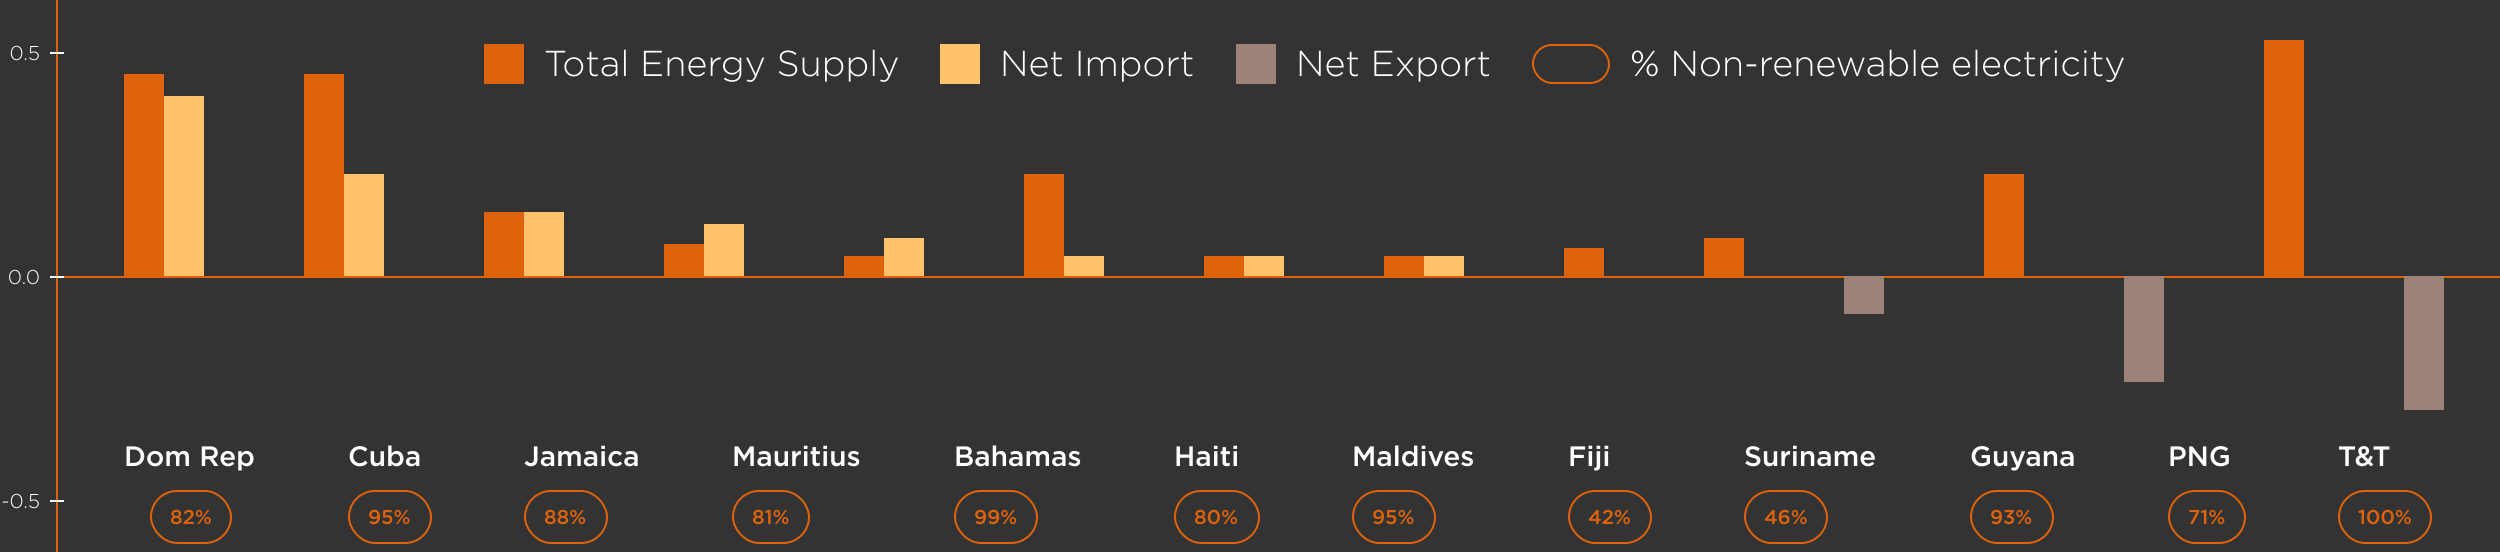 <svg width="1250" height="276" viewBox="0 0 1250 276" fill="none" xmlns="http://www.w3.org/2000/svg">
<rect x="0" y="0" width="1250" height="276" fill="#333333" stroke="none"/>
<path d="M277.274 38V26.264H272.882V25.4H282.602V26.264H278.21V38H277.274ZM286.883 38.216C284.165 38.216 282.185 36.02 282.185 33.446V33.41C282.185 30.836 284.183 28.604 286.919 28.604C289.637 28.604 291.617 30.8 291.617 33.374V33.41C291.617 35.984 289.619 38.216 286.883 38.216ZM286.919 37.388C289.097 37.388 290.663 35.606 290.663 33.446V33.41C290.663 31.178 289.007 29.432 286.883 29.432C284.705 29.432 283.139 31.214 283.139 33.374V33.41C283.139 35.642 284.795 37.388 286.919 37.388ZM297.388 38.162C295.948 38.162 294.814 37.388 294.814 35.642V29.63H293.482V28.82H294.814V25.886H295.696V28.82H298.918V29.63H295.696V35.552C295.696 36.866 296.452 37.334 297.532 37.334C297.982 37.334 298.36 37.244 298.882 37.01V37.838C298.396 38.054 297.964 38.162 297.388 38.162ZM304.325 38.216C302.615 38.216 300.779 37.262 300.779 35.336V35.3C300.779 33.374 302.417 32.312 304.793 32.312C306.089 32.312 306.953 32.474 307.835 32.708V32.312C307.835 30.44 306.701 29.504 304.811 29.504C303.677 29.504 302.777 29.81 301.931 30.242L301.607 29.468C302.615 28.982 303.587 28.676 304.865 28.676C306.125 28.676 307.097 29.018 307.763 29.684C308.393 30.314 308.699 31.178 308.699 32.276V38H307.835V36.47C307.205 37.334 306.071 38.216 304.325 38.216ZM304.379 37.388C306.251 37.388 307.853 36.236 307.853 34.562V33.518C307.079 33.32 306.053 33.104 304.739 33.104C302.795 33.104 301.715 33.95 301.715 35.246V35.282C301.715 36.614 302.975 37.388 304.379 37.388ZM311.997 38V24.86H312.879V38H311.997ZM321.948 38V25.4H330.912V26.264H322.884V31.214H330.102V32.078H322.884V37.136H331.002V38H321.948ZM333.809 38V28.82H334.691V30.53C335.321 29.45 336.329 28.604 338.003 28.604C340.325 28.604 341.675 30.17 341.675 32.384V38H340.793V32.546C340.793 30.656 339.749 29.414 337.877 29.414C336.077 29.414 334.691 30.764 334.691 32.69V38H333.809ZM348.718 38.216C346.306 38.216 344.218 36.308 344.218 33.428V33.392C344.218 30.746 346.09 28.604 348.574 28.604C351.148 28.604 352.786 30.692 352.786 33.41C352.786 33.572 352.786 33.626 352.768 33.77H345.154C345.298 36.056 346.972 37.388 348.754 37.388C350.194 37.388 351.13 36.758 351.904 35.948L352.516 36.488C351.58 37.496 350.464 38.216 348.718 38.216ZM345.154 32.978H351.832C351.688 31.124 350.644 29.414 348.538 29.414C346.72 29.414 345.298 30.944 345.154 32.978ZM355.36 38V28.82H356.242V31.43C356.98 29.774 358.474 28.622 360.31 28.676V29.648H360.22C358.114 29.648 356.242 31.268 356.242 34.238V38H355.36ZM366.142 40.916C364.594 40.916 363.19 40.448 361.93 39.512L362.452 38.792C363.568 39.656 364.81 40.088 366.16 40.088C368.248 40.088 369.76 38.882 369.76 36.524V35.192C368.95 36.326 367.762 37.316 365.926 37.316C363.712 37.316 361.516 35.624 361.516 32.996V32.96C361.516 30.296 363.712 28.604 365.926 28.604C367.78 28.604 368.986 29.576 369.76 30.656V28.82H370.642V36.578C370.642 37.928 370.21 38.954 369.472 39.692C368.68 40.484 367.51 40.916 366.142 40.916ZM366.016 36.47C367.942 36.47 369.814 35.066 369.814 32.978V32.942C369.814 30.818 367.942 29.45 366.016 29.45C364.072 29.45 362.47 30.782 362.47 32.924V32.96C362.47 35.03 364.126 36.47 366.016 36.47ZM377.862 37.028L381.174 28.82H382.146L378.168 38.324C377.358 40.25 376.422 40.934 375.108 40.934C374.406 40.934 373.92 40.808 373.29 40.538L373.596 39.764C374.082 39.998 374.46 40.106 375.162 40.106C376.134 40.106 376.746 39.548 377.43 37.946L373.02 28.82H374.046L377.862 37.028ZM394.435 38.18C392.419 38.18 390.871 37.514 389.359 36.164L389.971 35.462C391.357 36.758 392.635 37.334 394.489 37.334C396.379 37.334 397.675 36.272 397.675 34.832V34.796C397.675 33.464 396.973 32.69 394.111 32.114C391.069 31.484 389.863 30.494 389.863 28.568V28.532C389.863 26.66 391.573 25.22 393.913 25.22C395.731 25.22 396.955 25.724 398.233 26.75L397.639 27.488C396.433 26.462 395.263 26.066 393.877 26.066C392.005 26.066 390.799 27.146 390.799 28.442V28.478C390.799 29.828 391.483 30.602 394.471 31.232C397.405 31.826 398.611 32.852 398.611 34.706V34.742C398.611 36.776 396.865 38.18 394.435 38.18ZM404.977 38.216C402.655 38.216 401.305 36.65 401.305 34.436V28.82H402.187V34.274C402.187 36.164 403.231 37.406 405.103 37.406C406.903 37.406 408.289 36.056 408.289 34.13V28.82H409.171V38H408.289V36.29C407.659 37.37 406.651 38.216 404.977 38.216ZM412.524 40.88V28.82H413.406V30.872C414.18 29.666 415.368 28.604 417.186 28.604C419.4 28.604 421.65 30.386 421.65 33.374V33.41C421.65 36.38 419.4 38.216 417.186 38.216C415.35 38.216 414.18 37.172 413.406 36.02V40.88H412.524ZM417.096 37.37C419.112 37.37 420.696 35.894 420.696 33.446V33.41C420.696 30.998 419.04 29.45 417.096 29.45C415.17 29.45 413.352 31.052 413.352 33.392V33.428C413.352 35.786 415.17 37.37 417.096 37.37ZM424.406 40.88V28.82H425.288V30.872C426.062 29.666 427.25 28.604 429.068 28.604C431.282 28.604 433.532 30.386 433.532 33.374V33.41C433.532 36.38 431.282 38.216 429.068 38.216C427.232 38.216 426.062 37.172 425.288 36.02V40.88H424.406ZM428.978 37.37C430.994 37.37 432.578 35.894 432.578 33.446V33.41C432.578 30.998 430.922 29.45 428.978 29.45C427.052 29.45 425.234 31.052 425.234 33.392V33.428C425.234 35.786 427.052 37.37 428.978 37.37ZM436.415 38V24.86H437.297V38H436.415ZM444.642 37.028L447.954 28.82H448.926L444.948 38.324C444.138 40.25 443.202 40.934 441.888 40.934C441.186 40.934 440.7 40.808 440.07 40.538L440.376 39.764C440.862 39.998 441.24 40.106 441.942 40.106C442.914 40.106 443.526 39.548 444.21 37.946L439.8 28.82H440.826L444.642 37.028Z" fill="white"/>
<rect x="242" y="22" width="20" height="20" fill="#DE630B"/>
<path d="M501.872 38V25.4H502.754L511.448 36.362V25.4H512.348V38H511.646L502.772 26.804V38H501.872ZM519.765 38.216C517.353 38.216 515.265 36.308 515.265 33.428V33.392C515.265 30.746 517.137 28.604 519.621 28.604C522.195 28.604 523.833 30.692 523.833 33.41C523.833 33.572 523.833 33.626 523.815 33.77H516.201C516.345 36.056 518.019 37.388 519.801 37.388C521.241 37.388 522.177 36.758 522.951 35.948L523.563 36.488C522.627 37.496 521.511 38.216 519.765 38.216ZM516.201 32.978H522.879C522.735 31.124 521.691 29.414 519.585 29.414C517.767 29.414 516.345 30.944 516.201 32.978ZM529.466 38.162C528.026 38.162 526.892 37.388 526.892 35.642V29.63H525.56V28.82H526.892V25.886H527.774V28.82H530.996V29.63H527.774V35.552C527.774 36.866 528.53 37.334 529.61 37.334C530.06 37.334 530.438 37.244 530.96 37.01V37.838C530.474 38.054 530.042 38.162 529.466 38.162ZM539.334 38V25.4H540.27V38H539.334ZM543.949 38V28.82H544.831V30.458C545.407 29.504 546.253 28.604 547.891 28.604C549.511 28.604 550.465 29.522 550.987 30.584C551.581 29.558 552.589 28.604 554.299 28.604C556.477 28.604 557.827 30.134 557.827 32.438V38H556.945V32.546C556.945 30.548 555.937 29.414 554.227 29.414C552.679 29.414 551.329 30.584 551.329 32.654V38H550.447V32.492C550.447 30.566 549.421 29.414 547.765 29.414C546.109 29.414 544.831 30.854 544.831 32.708V38H543.949ZM561 40.88V28.82H561.882V30.872C562.656 29.666 563.844 28.604 565.662 28.604C567.876 28.604 570.126 30.386 570.126 33.374V33.41C570.126 36.38 567.876 38.216 565.662 38.216C563.826 38.216 562.656 37.172 561.882 36.02V40.88H561ZM565.572 37.37C567.588 37.37 569.172 35.894 569.172 33.446V33.41C569.172 30.998 567.516 29.45 565.572 29.45C563.646 29.45 561.828 31.052 561.828 33.392V33.428C561.828 35.786 563.646 37.37 565.572 37.37ZM576.951 38.216C574.233 38.216 572.253 36.02 572.253 33.446V33.41C572.253 30.836 574.251 28.604 576.987 28.604C579.705 28.604 581.685 30.8 581.685 33.374V33.41C581.685 35.984 579.687 38.216 576.951 38.216ZM576.987 37.388C579.165 37.388 580.731 35.606 580.731 33.446V33.41C580.731 31.178 579.075 29.432 576.951 29.432C574.773 29.432 573.207 31.214 573.207 33.374V33.41C573.207 35.642 574.863 37.388 576.987 37.388ZM584.397 38V28.82H585.279V31.43C586.017 29.774 587.511 28.622 589.347 28.676V29.648H589.257C587.151 29.648 585.279 31.268 585.279 34.238V38H584.397ZM594.664 38.162C593.224 38.162 592.09 37.388 592.09 35.642V29.63H590.758V28.82H592.09V25.886H592.972V28.82H596.194V29.63H592.972V35.552C592.972 36.866 593.728 37.334 594.808 37.334C595.258 37.334 595.636 37.244 596.158 37.01V37.838C595.672 38.054 595.24 38.162 594.664 38.162Z" fill="white"/>
<rect x="470" y="22" width="20" height="20" fill="#FFC26B"/>
<path d="M649.872 38V25.4H650.754L659.448 36.362V25.4H660.348V38H659.646L650.772 26.804V38H649.872ZM667.765 38.216C665.353 38.216 663.265 36.308 663.265 33.428V33.392C663.265 30.746 665.137 28.604 667.621 28.604C670.195 28.604 671.833 30.692 671.833 33.41C671.833 33.572 671.833 33.626 671.815 33.77H664.201C664.345 36.056 666.019 37.388 667.801 37.388C669.241 37.388 670.177 36.758 670.951 35.948L671.563 36.488C670.627 37.496 669.511 38.216 667.765 38.216ZM664.201 32.978H670.879C670.735 31.124 669.691 29.414 667.585 29.414C665.767 29.414 664.345 30.944 664.201 32.978ZM677.466 38.162C676.026 38.162 674.892 37.388 674.892 35.642V29.63H673.56V28.82H674.892V25.886H675.774V28.82H678.996V29.63H675.774V35.552C675.774 36.866 676.53 37.334 677.61 37.334C678.06 37.334 678.438 37.244 678.96 37.01V37.838C678.474 38.054 678.042 38.162 677.466 38.162ZM687.208 38V25.4H696.172V26.264H688.144V31.214H695.362V32.078H688.144V37.136H696.262V38H687.208ZM699.447 28.82L702.525 32.708L705.639 28.82H706.701L703.083 33.302L706.845 38H705.747L702.507 33.914L699.267 38H698.205L701.949 33.32L698.349 28.82H699.447ZM709.334 40.88V28.82H710.216V30.872C710.99 29.666 712.178 28.604 713.996 28.604C716.21 28.604 718.46 30.386 718.46 33.374V33.41C718.46 36.38 716.21 38.216 713.996 38.216C712.16 38.216 710.99 37.172 710.216 36.02V40.88H709.334ZM713.906 37.37C715.922 37.37 717.506 35.894 717.506 33.446V33.41C717.506 30.998 715.85 29.45 713.906 29.45C711.98 29.45 710.162 31.052 710.162 33.392V33.428C710.162 35.786 711.98 37.37 713.906 37.37ZM725.285 38.216C722.567 38.216 720.587 36.02 720.587 33.446V33.41C720.587 30.836 722.585 28.604 725.321 28.604C728.039 28.604 730.019 30.8 730.019 33.374V33.41C730.019 35.984 728.021 38.216 725.285 38.216ZM725.321 37.388C727.499 37.388 729.065 35.606 729.065 33.446V33.41C729.065 31.178 727.409 29.432 725.285 29.432C723.107 29.432 721.541 31.214 721.541 33.374V33.41C721.541 35.642 723.197 37.388 725.321 37.388ZM732.731 38V28.82H733.613V31.43C734.351 29.774 735.845 28.622 737.681 28.676V29.648H737.591C735.485 29.648 733.613 31.268 733.613 34.238V38H732.731ZM742.998 38.162C741.558 38.162 740.424 37.388 740.424 35.642V29.63H739.092V28.82H740.424V25.886H741.306V28.82H744.528V29.63H741.306V35.552C741.306 36.866 742.062 37.334 743.142 37.334C743.592 37.334 743.97 37.244 744.492 37.01V37.838C744.006 38.054 743.574 38.162 742.998 38.162Z" fill="white"/>
<rect x="618" y="22" width="20" height="20" fill="#9D8279"/>
<path d="M818.744 31.7C817.088 31.7 815.99 30.188 815.99 28.514V28.478C815.99 26.804 817.106 25.256 818.78 25.256C820.436 25.256 821.534 26.786 821.534 28.442V28.478C821.534 30.17 820.418 31.7 818.744 31.7ZM818.744 26.03C817.682 26.03 816.926 27.128 816.926 28.442V28.478C816.926 29.918 817.772 30.926 818.78 30.926C819.842 30.926 820.598 29.864 820.598 28.514V28.478C820.598 27.092 819.752 26.03 818.744 26.03ZM822.074 31.52L826.556 25.4H827.528L822.722 31.934L818.276 38H817.304L822.074 31.52ZM826.052 38.144C824.396 38.144 823.298 36.632 823.298 34.958V34.922C823.298 33.248 824.414 31.7 826.088 31.7C827.744 31.7 828.842 33.23 828.842 34.886V34.922C828.842 36.614 827.726 38.144 826.052 38.144ZM826.088 37.37C827.15 37.37 827.906 36.308 827.906 34.958V34.922C827.906 33.536 827.06 32.474 826.052 32.474C824.99 32.474 824.234 33.572 824.234 34.886V34.922C824.234 36.362 825.08 37.37 826.088 37.37ZM837.104 38V25.4H837.986L846.68 36.362V25.4H847.58V38H846.878L838.004 26.804V38H837.104ZM855.195 38.216C852.477 38.216 850.497 36.02 850.497 33.446V33.41C850.497 30.836 852.495 28.604 855.231 28.604C857.949 28.604 859.929 30.8 859.929 33.374V33.41C859.929 35.984 857.931 38.216 855.195 38.216ZM855.231 37.388C857.409 37.388 858.975 35.606 858.975 33.446V33.41C858.975 31.178 857.319 29.432 855.195 29.432C853.017 29.432 851.451 31.214 851.451 33.374V33.41C851.451 35.642 853.107 37.388 855.231 37.388ZM862.641 38V28.82H863.523V30.53C864.153 29.45 865.161 28.604 866.835 28.604C869.157 28.604 870.507 30.17 870.507 32.384V38H869.625V32.546C869.625 30.656 868.581 29.414 866.709 29.414C864.909 29.414 863.523 30.764 863.523 32.69V38H862.641ZM873.266 33.158V32.15H878.09V33.158H873.266ZM881.028 38V28.82H881.91V31.43C882.648 29.774 884.142 28.622 885.978 28.676V29.648H885.888C883.782 29.648 881.91 31.268 881.91 34.238V38H881.028ZM891.648 38.216C889.236 38.216 887.148 36.308 887.148 33.428V33.392C887.148 30.746 889.02 28.604 891.504 28.604C894.078 28.604 895.716 30.692 895.716 33.41C895.716 33.572 895.716 33.626 895.698 33.77H888.084C888.228 36.056 889.902 37.388 891.684 37.388C893.124 37.388 894.06 36.758 894.834 35.948L895.446 36.488C894.51 37.496 893.394 38.216 891.648 38.216ZM888.084 32.978H894.762C894.618 31.124 893.574 29.414 891.468 29.414C889.65 29.414 888.228 30.944 888.084 32.978ZM898.289 38V28.82H899.171V30.53C899.801 29.45 900.809 28.604 902.483 28.604C904.805 28.604 906.155 30.17 906.155 32.384V38H905.273V32.546C905.273 30.656 904.229 29.414 902.357 29.414C900.557 29.414 899.171 30.764 899.171 32.69V38H898.289ZM913.198 38.216C910.786 38.216 908.698 36.308 908.698 33.428V33.392C908.698 30.746 910.57 28.604 913.054 28.604C915.628 28.604 917.266 30.692 917.266 33.41C917.266 33.572 917.266 33.626 917.248 33.77H909.634C909.778 36.056 911.452 37.388 913.234 37.388C914.674 37.388 915.61 36.758 916.384 35.948L916.996 36.488C916.06 37.496 914.944 38.216 913.198 38.216ZM909.634 32.978H916.312C916.168 31.124 915.124 29.414 913.018 29.414C911.2 29.414 909.778 30.944 909.634 32.978ZM921.957 38.072L918.591 28.82H919.581L922.353 36.884L925.125 28.784H925.827L928.599 36.884L931.371 28.82H932.325L928.959 38.072H928.203L925.467 30.206L922.713 38.072H921.957ZM937.325 38.216C935.615 38.216 933.779 37.262 933.779 35.336V35.3C933.779 33.374 935.417 32.312 937.793 32.312C939.089 32.312 939.953 32.474 940.835 32.708V32.312C940.835 30.44 939.701 29.504 937.811 29.504C936.677 29.504 935.777 29.81 934.931 30.242L934.607 29.468C935.615 28.982 936.587 28.676 937.865 28.676C939.125 28.676 940.097 29.018 940.763 29.684C941.393 30.314 941.699 31.178 941.699 32.276V38H940.835V36.47C940.205 37.334 939.071 38.216 937.325 38.216ZM937.379 37.388C939.251 37.388 940.853 36.236 940.853 34.562V33.518C940.079 33.32 939.053 33.104 937.739 33.104C935.795 33.104 934.715 33.95 934.715 35.246V35.282C934.715 36.614 935.975 37.388 937.379 37.388ZM949.533 38.216C947.697 38.216 946.527 37.172 945.753 36.02V38H944.871V24.86H945.753V30.872C946.527 29.666 947.715 28.604 949.533 28.604C951.747 28.604 953.997 30.386 953.997 33.374V33.41C953.997 36.38 951.747 38.216 949.533 38.216ZM949.443 37.37C951.459 37.37 953.043 35.894 953.043 33.446V33.41C953.043 30.998 951.387 29.45 949.443 29.45C947.517 29.45 945.699 31.052 945.699 33.392V33.428C945.699 35.786 947.517 37.37 949.443 37.37ZM956.88 38V24.86H957.762V38H956.88ZM965.107 38.216C962.695 38.216 960.607 36.308 960.607 33.428V33.392C960.607 30.746 962.479 28.604 964.963 28.604C967.537 28.604 969.175 30.692 969.175 33.41C969.175 33.572 969.175 33.626 969.157 33.77H961.543C961.687 36.056 963.361 37.388 965.143 37.388C966.583 37.388 967.519 36.758 968.293 35.948L968.905 36.488C967.969 37.496 966.853 38.216 965.107 38.216ZM961.543 32.978H968.221C968.077 31.124 967.033 29.414 964.927 29.414C963.109 29.414 961.687 30.944 961.543 32.978ZM981.015 38.216C978.603 38.216 976.515 36.308 976.515 33.428V33.392C976.515 30.746 978.387 28.604 980.871 28.604C983.445 28.604 985.083 30.692 985.083 33.41C985.083 33.572 985.083 33.626 985.065 33.77H977.451C977.595 36.056 979.269 37.388 981.051 37.388C982.491 37.388 983.427 36.758 984.201 35.948L984.813 36.488C983.877 37.496 982.761 38.216 981.015 38.216ZM977.451 32.978H984.129C983.985 31.124 982.941 29.414 980.835 29.414C979.017 29.414 977.595 30.944 977.451 32.978ZM987.782 38V24.86H988.664V38H987.782ZM996.009 38.216C993.597 38.216 991.509 36.308 991.509 33.428V33.392C991.509 30.746 993.381 28.604 995.865 28.604C998.439 28.604 1000.08 30.692 1000.08 33.41C1000.08 33.572 1000.08 33.626 1000.06 33.77H992.445C992.589 36.056 994.263 37.388 996.045 37.388C997.485 37.388 998.421 36.758 999.195 35.948L999.807 36.488C998.871 37.496 997.755 38.216 996.009 38.216ZM992.445 32.978H999.123C998.979 31.124 997.935 29.414 995.829 29.414C994.011 29.414 992.589 30.944 992.445 32.978ZM1006.7 38.216C1004.05 38.216 1002.02 36.02 1002.02 33.446V33.41C1002.02 30.836 1004.05 28.604 1006.7 28.604C1008.43 28.604 1009.51 29.378 1010.37 30.296L1009.74 30.944C1008.95 30.134 1008.05 29.432 1006.68 29.432C1004.59 29.432 1002.97 31.16 1002.97 33.374V33.41C1002.97 35.642 1004.67 37.388 1006.75 37.388C1008.05 37.388 1009.06 36.722 1009.83 35.858L1010.44 36.398C1009.51 37.46 1008.37 38.216 1006.7 38.216ZM1015.99 38.162C1014.55 38.162 1013.42 37.388 1013.42 35.642V29.63H1012.09V28.82H1013.42V25.886H1014.3V28.82H1017.52V29.63H1014.3V35.552C1014.3 36.866 1015.06 37.334 1016.14 37.334C1016.59 37.334 1016.97 37.244 1017.49 37.01V37.838C1017 38.054 1016.57 38.162 1015.99 38.162ZM1020.14 38V28.82H1021.02V31.43C1021.76 29.774 1023.25 28.622 1025.09 28.676V29.648H1025C1022.89 29.648 1021.02 31.268 1021.02 34.238V38H1020.14ZM1027.37 26.426V25.22H1028.46V26.426H1027.37ZM1027.47 38V28.82H1028.36V38H1027.47ZM1035.88 38.216C1033.23 38.216 1031.2 36.02 1031.2 33.446V33.41C1031.2 30.836 1033.23 28.604 1035.88 28.604C1037.61 28.604 1038.69 29.378 1039.55 30.296L1038.92 30.944C1038.13 30.134 1037.23 29.432 1035.86 29.432C1033.77 29.432 1032.15 31.16 1032.15 33.374V33.41C1032.15 35.642 1033.85 37.388 1035.93 37.388C1037.23 37.388 1038.24 36.722 1039.01 35.858L1039.62 36.398C1038.69 37.46 1037.55 38.216 1035.88 38.216ZM1042.13 26.426V25.22H1043.23V26.426H1042.13ZM1042.24 38V28.82H1043.12V38H1042.24ZM1049.66 38.162C1048.22 38.162 1047.08 37.388 1047.08 35.642V29.63H1045.75V28.82H1047.08V25.886H1047.96V28.82H1051.19V29.63H1047.96V35.552C1047.96 36.866 1048.72 37.334 1049.8 37.334C1050.25 37.334 1050.63 37.244 1051.15 37.01V37.838C1050.66 38.054 1050.23 38.162 1049.66 38.162ZM1057.67 37.028L1060.98 28.82H1061.96L1057.98 38.324C1057.17 40.25 1056.23 40.934 1054.92 40.934C1054.22 40.934 1053.73 40.808 1053.1 40.538L1053.41 39.764C1053.89 39.998 1054.27 40.106 1054.97 40.106C1055.94 40.106 1056.56 39.548 1057.24 37.946L1052.83 28.82H1053.86L1057.67 37.028Z" fill="white"/>
<rect x="766.5" y="22.5" width="38" height="19" rx="9.5" stroke="#DE630B"/>
<line x1="28.5" y1="2.18557e-08" x2="28.5" y2="276" stroke="#DE630B"/>
<line x1="1250" y1="138.5" x2="29" y2="138.5" stroke="#DE630B"/>
<path d="M8.276 30.12C6.486 30.12 5.386 28.45 5.386 26.52V26.5C5.386 24.57 6.516 22.88 8.296 22.88C10.086 22.88 11.186 24.55 11.186 26.48V26.5C11.186 28.43 10.056 30.12 8.276 30.12ZM8.296 29.65C9.736 29.65 10.646 28.15 10.646 26.52V26.5C10.646 24.87 9.726 23.35 8.276 23.35C6.836 23.35 5.926 24.85 5.926 26.48V26.5C5.926 28.12 6.846 29.65 8.296 29.65ZM12.461 30V29.15H13.121V30H12.461ZM16.965 30.12C16.005 30.12 15.125 29.62 14.515 28.99L14.885 28.62C15.525 29.26 16.235 29.65 16.985 29.65C18.095 29.65 18.865 28.88 18.865 27.89V27.87C18.865 26.91 18.075 26.21 16.945 26.21C16.295 26.21 15.805 26.41 15.365 26.65L14.965 26.39L15.165 23H19.095V23.5H15.625L15.455 26.12C15.905 25.89 16.355 25.74 17.005 25.74C18.355 25.74 19.405 26.6 19.405 27.85V27.87C19.405 29.19 18.365 30.12 16.965 30.12Z" fill="white"/>
<line x1="32" y1="26.5" x2="25" y2="26.5" stroke="white"/>
<path d="M7.427 142.12C5.637 142.12 4.537 140.45 4.537 138.52V138.5C4.537 136.57 5.667 134.88 7.447 134.88C9.237 134.88 10.337 136.55 10.337 138.48V138.5C10.337 140.43 9.207 142.12 7.427 142.12ZM7.447 141.65C8.887 141.65 9.797 140.15 9.797 138.52V138.5C9.797 136.87 8.877 135.35 7.427 135.35C5.987 135.35 5.077 136.85 5.077 138.48V138.5C5.077 140.12 5.997 141.65 7.447 141.65ZM11.611 142V141.15H12.271V142H11.611ZM16.44 142.12C14.65 142.12 13.55 140.45 13.55 138.52V138.5C13.55 136.57 14.68 134.88 16.46 134.88C18.25 134.88 19.35 136.55 19.35 138.48V138.5C19.35 140.43 18.22 142.12 16.44 142.12ZM16.46 141.65C17.9 141.65 18.81 140.15 18.81 138.52V138.5C18.81 136.87 17.89 135.35 16.44 135.35C15 135.35 14.09 136.85 14.09 138.48V138.5C14.09 140.12 15.01 141.65 16.46 141.65Z" fill="white"/>
<line x1="32" y1="138.5" x2="25" y2="138.5" stroke="white"/>
<path d="M1.354 251.31V250.75H4.034V251.31H1.354ZM8.276 254.12C6.486 254.12 5.386 252.45 5.386 250.52V250.5C5.386 248.57 6.516 246.88 8.296 246.88C10.086 246.88 11.186 248.55 11.186 250.48V250.5C11.186 252.43 10.056 254.12 8.276 254.12ZM8.296 253.65C9.736 253.65 10.646 252.15 10.646 250.52V250.5C10.646 248.87 9.726 247.35 8.276 247.35C6.836 247.35 5.926 248.85 5.926 250.48V250.5C5.926 252.12 6.846 253.65 8.296 253.65ZM12.461 254V253.15H13.121V254H12.461ZM16.965 254.12C16.005 254.12 15.125 253.62 14.515 252.99L14.885 252.62C15.525 253.26 16.235 253.65 16.985 253.65C18.095 253.65 18.865 252.88 18.865 251.89V251.87C18.865 250.91 18.075 250.21 16.945 250.21C16.295 250.21 15.805 250.41 15.365 250.65L14.965 250.39L15.165 247H19.095V247.5H15.625L15.455 250.12C15.905 249.89 16.355 249.74 17.005 249.74C18.355 249.74 19.405 250.6 19.405 251.85V251.87C19.405 253.19 18.365 254.12 16.965 254.12Z" fill="white"/>
<line x1="32" y1="250.5" x2="25" y2="250.5" stroke="white"/>
<rect x="62" y="37" width="20" height="101" fill="#DE630B"/>
<rect x="82" y="48" width="20" height="90" fill="#FFC26B"/>
<rect x="152" y="37" width="20" height="101" fill="#DE630B"/>
<rect x="172" y="87" width="20" height="51" fill="#FFC26B"/>
<rect x="242" y="106" width="20" height="32" fill="#DE630B"/>
<rect x="262" y="106" width="20" height="32" fill="#FFC26B"/>
<rect x="332" y="122" width="20" height="16" fill="#DE630B"/>
<rect x="352" y="112" width="20" height="26" fill="#FFC26B"/>
<rect x="422" y="128" width="20" height="10" fill="#DE630B"/>
<rect x="442" y="119" width="20" height="19" fill="#FFC26B"/>
<rect x="512" y="87" width="20" height="51" fill="#DE630B"/>
<rect x="532" y="128" width="20" height="10" fill="#FFC26B"/>
<rect x="602" y="128" width="20" height="10" fill="#DE630B"/>
<rect x="622" y="128" width="20" height="10" fill="#FFC26B"/>
<rect x="692" y="128" width="20" height="10" fill="#DE630B"/>
<rect x="712" y="128" width="20" height="10" fill="#FFC26B"/>
<rect x="782" y="124" width="20" height="14" fill="#DE630B"/>
<rect x="852" y="119" width="20" height="19" fill="#DE630B"/>
<rect x="922" y="138" width="20" height="19" fill="#9D8279"/>
<rect x="1062" y="138" width="20" height="53" fill="#9D8279"/>
<rect x="1202" y="138" width="20" height="67" fill="#9D8279"/>
<rect x="992" y="87" width="20" height="51" fill="#DE630B"/>
<rect x="1132" y="20" width="20" height="118" fill="#DE630B"/>
<rect x="75.5" y="245.5" width="40" height="26" rx="13" stroke="#DE630B"/>
<path d="M88.15 262.1C86.62 262.1 85.48 261.3 85.48 260.09V260.07C85.48 259.23 85.94 258.7 86.74 258.37C86.14 258.06 85.72 257.6 85.72 256.81V256.79C85.72 255.72 86.75 254.9 88.15 254.9C89.55 254.9 90.58 255.71 90.58 256.79V256.81C90.58 257.6 90.16 258.06 89.56 258.37C90.33 258.72 90.82 259.21 90.82 260.05V260.07C90.82 261.33 89.68 262.1 88.15 262.1ZM88.15 257.96C88.87 257.96 89.4 257.53 89.4 256.93V256.91C89.4 256.36 88.91 255.93 88.15 255.93C87.39 255.93 86.9 256.36 86.9 256.91V256.93C86.9 257.53 87.43 257.96 88.15 257.96ZM88.15 261.07C89.07 261.07 89.61 260.61 89.61 260.02V260C89.61 259.36 88.99 258.95 88.15 258.95C87.31 258.95 86.69 259.36 86.69 260V260.02C86.69 260.59 87.23 261.07 88.15 261.07ZM91.789 262V261.03L94.199 258.98C95.149 258.16 95.509 257.73 95.509 257.09C95.509 256.41 95.019 256 94.379 256C93.739 256 93.299 256.34 92.769 257.05L91.889 256.36C92.559 255.43 93.229 254.9 94.469 254.9C95.829 254.9 96.779 255.74 96.779 256.99V257.01C96.779 258.12 96.199 258.7 94.959 259.72L93.519 260.92H96.849V262H91.789ZM99.552 258.5C98.572 258.5 97.912 257.7 97.912 256.73V256.71C97.912 255.72 98.582 254.92 99.572 254.92C100.572 254.92 101.212 255.73 101.212 256.69V256.71C101.212 257.67 100.552 258.5 99.552 258.5ZM99.552 255.69C99.082 255.69 98.802 256.14 98.802 256.69V256.71C98.802 257.28 99.122 257.73 99.572 257.73C100.042 257.73 100.322 257.28 100.322 256.73V256.71C100.322 256.15 100.002 255.69 99.552 255.69ZM101.372 258.28L103.742 255H104.732L101.972 258.73L99.612 262H98.622L101.372 258.28ZM103.782 262.08C102.802 262.08 102.142 261.28 102.142 260.31V260.29C102.142 259.3 102.812 258.5 103.802 258.5C104.782 258.5 105.442 259.31 105.442 260.27V260.29C105.442 261.25 104.772 262.08 103.782 262.08ZM103.802 261.31C104.272 261.31 104.552 260.86 104.552 260.31V260.29C104.552 259.73 104.232 259.27 103.782 259.27C103.312 259.27 103.032 259.72 103.032 260.27V260.29C103.032 260.86 103.352 261.31 103.802 261.31Z" fill="#DE630B"/>
<path d="M63.26 233V223.2H66.914C69.994 223.2 72.122 225.314 72.122 228.072V228.1C72.122 230.858 69.994 233 66.914 233H63.26ZM66.914 224.768H64.982V231.432H66.914C68.972 231.432 70.316 230.046 70.316 228.128V228.1C70.316 226.182 68.972 224.768 66.914 224.768ZM77.529 233.168C75.275 233.168 73.609 231.446 73.609 229.346V229.318C73.609 227.204 75.289 225.454 77.557 225.454C79.839 225.454 81.491 227.176 81.491 229.29V229.318C81.491 231.404 79.811 233.168 77.529 233.168ZM77.557 231.684C78.943 231.684 79.797 230.62 79.797 229.346V229.318C79.797 228.016 78.859 226.938 77.529 226.938C76.171 226.938 75.303 228.002 75.303 229.29V229.318C75.303 230.606 76.255 231.684 77.557 231.684ZM83.202 233V225.608H84.91V226.728C85.386 226.07 86.03 225.454 87.164 225.454C88.228 225.454 88.984 225.972 89.376 226.756C89.978 225.972 90.748 225.454 91.868 225.454C93.492 225.454 94.458 226.476 94.458 228.282V233H92.764V228.8C92.764 227.624 92.218 226.994 91.266 226.994C90.328 226.994 89.684 227.638 89.684 228.828V233H87.99V228.786C87.99 227.624 87.444 226.994 86.492 226.994C85.54 226.994 84.91 227.694 84.91 228.828V233H83.202ZM100.899 233V223.2H105.267C106.499 223.2 107.465 223.564 108.095 224.18C108.613 224.726 108.907 225.44 108.907 226.294V226.322C108.907 227.932 107.941 228.898 106.583 229.29L109.229 233H107.185L104.777 229.584H102.621V233H100.899ZM102.621 228.058H105.141C106.373 228.058 107.157 227.428 107.157 226.42V226.392C107.157 225.328 106.415 224.768 105.127 224.768H102.621V228.058ZM114.071 233.168C111.943 233.168 110.277 231.614 110.277 229.332V229.304C110.277 227.176 111.775 225.454 113.889 225.454C116.241 225.454 117.431 227.302 117.431 229.43C117.431 229.584 117.417 229.738 117.403 229.906H111.971C112.153 231.124 112.993 231.782 114.099 231.782C114.939 231.782 115.499 231.474 116.101 230.9L117.095 231.782C116.381 232.622 115.429 233.168 114.071 233.168ZM111.957 228.786H115.751C115.639 227.708 114.995 226.84 113.875 226.84C112.825 226.84 112.111 227.624 111.957 228.786ZM119.118 235.24V225.608H120.826V226.84C121.372 226.07 122.128 225.454 123.346 225.454C125.082 225.454 126.776 226.826 126.776 229.29V229.318C126.776 231.782 125.096 233.154 123.346 233.154C122.114 233.154 121.344 232.538 120.826 231.852V235.24H119.118ZM122.94 231.684C124.102 231.684 125.054 230.774 125.054 229.318V229.29C125.054 227.862 124.074 226.924 122.94 226.924C121.778 226.924 120.784 227.876 120.784 229.29V229.318C120.784 230.732 121.778 231.684 122.94 231.684Z" fill="white"/>
<rect x="174.5" y="245.5" width="41" height="26" rx="13" stroke="#DE630B"/>
<path d="M187.02 261C188.25 261 188.69 259.72 188.72 258.8C188.33 259.27 187.79 259.54 187.07 259.54C185.59 259.54 184.59 258.68 184.59 257.32V257.3C184.59 255.93 185.65 254.88 187.2 254.88C188.08 254.88 188.64 255.12 189.15 255.63C189.66 256.14 189.99 256.92 189.99 258.29V258.31C189.99 260.56 188.87 262.12 186.99 262.12C186.02 262.12 185.35 261.77 184.75 261.28L185.42 260.34C185.95 260.78 186.42 261 187.02 261ZM187.25 258.51C188.14 258.51 188.67 257.93 188.67 257.25V257.23C188.67 256.5 188.1 255.95 187.21 255.95C186.33 255.95 185.82 256.52 185.82 257.25V257.27C185.82 257.99 186.37 258.51 187.25 258.51ZM193.554 262.12C192.474 262.12 191.654 261.69 190.984 261.05L191.744 260.16C192.304 260.68 192.894 261 193.544 261C194.384 261 194.934 260.52 194.934 259.79V259.77C194.934 259.05 194.334 258.61 193.484 258.61C192.974 258.61 192.554 258.75 192.194 258.92L191.454 258.43L191.654 255H195.844V256.1H192.714L192.604 257.73C192.934 257.61 193.244 257.53 193.714 257.53C195.074 257.53 196.154 258.25 196.154 259.73V259.75C196.154 261.18 195.104 262.12 193.554 262.12ZM198.864 258.5C197.884 258.5 197.224 257.7 197.224 256.73V256.71C197.224 255.72 197.894 254.92 198.884 254.92C199.884 254.92 200.524 255.73 200.524 256.69V256.71C200.524 257.67 199.864 258.5 198.864 258.5ZM198.864 255.69C198.394 255.69 198.114 256.14 198.114 256.69V256.71C198.114 257.28 198.434 257.73 198.884 257.73C199.354 257.73 199.634 257.28 199.634 256.73V256.71C199.634 256.15 199.314 255.69 198.864 255.69ZM200.684 258.28L203.054 255H204.044L201.284 258.73L198.924 262H197.934L200.684 258.28ZM203.094 262.08C202.114 262.08 201.454 261.28 201.454 260.31V260.29C201.454 259.3 202.124 258.5 203.114 258.5C204.094 258.5 204.754 259.31 204.754 260.27V260.29C204.754 261.25 204.084 262.08 203.094 262.08ZM203.114 261.31C203.584 261.31 203.864 260.86 203.864 260.31V260.29C203.864 259.73 203.544 259.27 203.094 259.27C202.624 259.27 202.344 259.72 202.344 260.27V260.29C202.344 260.86 202.664 261.31 203.114 261.31Z" fill="#DE630B"/>
<path d="M179.81 233.168C176.954 233.168 174.826 230.942 174.826 228.128V228.1C174.826 225.314 176.912 223.032 179.866 223.032C181.686 223.032 182.778 223.662 183.716 224.558L182.61 225.832C181.812 225.104 180.986 224.628 179.852 224.628C178.004 224.628 176.632 226.154 176.632 228.072V228.1C176.632 230.018 177.99 231.572 179.866 231.572C181.056 231.572 181.84 231.096 182.68 230.312L183.786 231.432C182.792 232.51 181.63 233.168 179.81 233.168ZM187.962 233.154C186.282 233.154 185.33 232.048 185.33 230.312V225.608H187.024V229.808C187.024 230.97 187.598 231.6 188.606 231.6C189.6 231.6 190.272 230.942 190.272 229.78V225.608H191.98V233H190.272V231.852C189.782 232.566 189.096 233.154 187.962 233.154ZM198.309 233.154C197.077 233.154 196.307 232.538 195.789 231.852V233H194.081V222.78H195.789V226.84C196.335 226.07 197.091 225.454 198.309 225.454C200.045 225.454 201.739 226.826 201.739 229.29V229.318C201.739 231.782 200.059 233.154 198.309 233.154ZM197.903 231.684C199.065 231.684 200.017 230.774 200.017 229.318V229.29C200.017 227.862 199.037 226.924 197.903 226.924C196.741 226.924 195.747 227.876 195.747 229.29V229.318C195.747 230.732 196.741 231.684 197.903 231.684ZM205.616 233.154C204.23 233.154 202.984 232.37 202.984 230.872V230.844C202.984 229.234 204.244 228.464 206.05 228.464C206.89 228.464 207.464 228.59 208.038 228.772V228.59C208.038 227.526 207.394 226.98 206.204 226.98C205.364 226.98 204.762 227.162 204.09 227.442L203.628 226.112C204.454 225.762 205.252 225.51 206.428 225.51C207.534 225.51 208.346 225.79 208.878 226.336C209.424 226.882 209.676 227.652 209.676 228.618V233H208.024V232.076C207.52 232.678 206.75 233.154 205.616 233.154ZM206.092 231.922C207.212 231.922 208.066 231.292 208.066 230.34V229.836C207.632 229.668 207.058 229.542 206.386 229.542C205.28 229.542 204.65 229.99 204.65 230.774V230.802C204.65 231.516 205.266 231.922 206.092 231.922Z" fill="white"/>
<rect x="262.5" y="245.5" width="41" height="26" rx="13" stroke="#DE630B"/>
<path d="M275.15 262.1C273.62 262.1 272.48 261.3 272.48 260.09V260.07C272.48 259.23 272.94 258.7 273.74 258.37C273.14 258.06 272.72 257.6 272.72 256.81V256.79C272.72 255.72 273.75 254.9 275.15 254.9C276.55 254.9 277.58 255.71 277.58 256.79V256.81C277.58 257.6 277.16 258.06 276.56 258.37C277.33 258.72 277.82 259.21 277.82 260.05V260.07C277.82 261.33 276.68 262.1 275.15 262.1ZM275.15 257.96C275.87 257.96 276.4 257.53 276.4 256.93V256.91C276.4 256.36 275.91 255.93 275.15 255.93C274.39 255.93 273.9 256.36 273.9 256.91V256.93C273.9 257.53 274.43 257.96 275.15 257.96ZM275.15 261.07C276.07 261.07 276.61 260.61 276.61 260.02V260C276.61 259.36 275.99 258.95 275.15 258.95C274.31 258.95 273.69 259.36 273.69 260V260.02C273.69 260.59 274.23 261.07 275.15 261.07ZM281.449 262.1C279.919 262.1 278.779 261.3 278.779 260.09V260.07C278.779 259.23 279.239 258.7 280.039 258.37C279.439 258.06 279.019 257.6 279.019 256.81V256.79C279.019 255.72 280.049 254.9 281.449 254.9C282.849 254.9 283.879 255.71 283.879 256.79V256.81C283.879 257.6 283.459 258.06 282.859 258.37C283.629 258.72 284.119 259.21 284.119 260.05V260.07C284.119 261.33 282.979 262.1 281.449 262.1ZM281.449 257.96C282.169 257.96 282.699 257.53 282.699 256.93V256.91C282.699 256.36 282.209 255.93 281.449 255.93C280.689 255.93 280.199 256.36 280.199 256.91V256.93C280.199 257.53 280.729 257.96 281.449 257.96ZM281.449 261.07C282.369 261.07 282.909 260.61 282.909 260.02V260C282.909 259.36 282.289 258.95 281.449 258.95C280.609 258.95 279.989 259.36 279.989 260V260.02C279.989 260.59 280.529 261.07 281.449 261.07ZM286.718 258.5C285.738 258.5 285.078 257.7 285.078 256.73V256.71C285.078 255.72 285.748 254.92 286.738 254.92C287.738 254.92 288.378 255.73 288.378 256.69V256.71C288.378 257.67 287.718 258.5 286.718 258.5ZM286.718 255.69C286.248 255.69 285.968 256.14 285.968 256.69V256.71C285.968 257.28 286.288 257.73 286.738 257.73C287.208 257.73 287.488 257.28 287.488 256.73V256.71C287.488 256.15 287.168 255.69 286.718 255.69ZM288.538 258.28L290.908 255H291.898L289.138 258.73L286.778 262H285.788L288.538 258.28ZM290.948 262.08C289.968 262.08 289.308 261.28 289.308 260.31V260.29C289.308 259.3 289.978 258.5 290.968 258.5C291.948 258.5 292.608 259.31 292.608 260.27V260.29C292.608 261.25 291.938 262.08 290.948 262.08ZM290.968 261.31C291.438 261.31 291.718 260.86 291.718 260.31V260.29C291.718 259.73 291.398 259.27 290.948 259.27C290.478 259.27 290.198 259.72 290.198 260.27V260.29C290.198 260.86 290.518 261.31 290.968 261.31Z" fill="#DE630B"/>
<path d="M265.43 233.14C263.918 233.14 262.952 232.454 262.294 231.558L263.428 230.382C264.002 231.124 264.562 231.544 265.402 231.544C266.34 231.544 266.956 230.942 266.956 229.612V223.2H268.734V229.668C268.734 230.844 268.384 231.698 267.81 232.272C267.236 232.846 266.424 233.14 265.43 233.14ZM273.026 233.154C271.64 233.154 270.394 232.37 270.394 230.872V230.844C270.394 229.234 271.654 228.464 273.46 228.464C274.3 228.464 274.874 228.59 275.448 228.772V228.59C275.448 227.526 274.804 226.98 273.614 226.98C272.774 226.98 272.172 227.162 271.5 227.442L271.038 226.112C271.864 225.762 272.662 225.51 273.838 225.51C274.944 225.51 275.756 225.79 276.288 226.336C276.834 226.882 277.086 227.652 277.086 228.618V233H275.434V232.076C274.93 232.678 274.16 233.154 273.026 233.154ZM273.502 231.922C274.622 231.922 275.476 231.292 275.476 230.34V229.836C275.042 229.668 274.468 229.542 273.796 229.542C272.69 229.542 272.06 229.99 272.06 230.774V230.802C272.06 231.516 272.676 231.922 273.502 231.922ZM279.101 233V225.608H280.809V226.728C281.285 226.07 281.929 225.454 283.063 225.454C284.127 225.454 284.883 225.972 285.275 226.756C285.877 225.972 286.647 225.454 287.767 225.454C289.391 225.454 290.357 226.476 290.357 228.282V233H288.663V228.8C288.663 227.624 288.117 226.994 287.165 226.994C286.227 226.994 285.583 227.638 285.583 228.828V233H283.889V228.786C283.889 227.624 283.343 226.994 282.391 226.994C281.439 226.994 280.809 227.694 280.809 228.828V233H279.101ZM294.532 233.154C293.146 233.154 291.9 232.37 291.9 230.872V230.844C291.9 229.234 293.16 228.464 294.966 228.464C295.806 228.464 296.38 228.59 296.954 228.772V228.59C296.954 227.526 296.31 226.98 295.12 226.98C294.28 226.98 293.678 227.162 293.006 227.442L292.544 226.112C293.37 225.762 294.168 225.51 295.344 225.51C296.45 225.51 297.262 225.79 297.794 226.336C298.34 226.882 298.592 227.652 298.592 228.618V233H296.94V232.076C296.436 232.678 295.666 233.154 294.532 233.154ZM295.008 231.922C296.128 231.922 296.982 231.292 296.982 230.34V229.836C296.548 229.668 295.974 229.542 295.302 229.542C294.196 229.542 293.566 229.99 293.566 230.774V230.802C293.566 231.516 294.182 231.922 295.008 231.922ZM300.649 224.474V222.864H302.469V224.474H300.649ZM300.705 233V225.608H302.413V233H300.705ZM308.043 233.168C305.845 233.168 304.221 231.446 304.221 229.346V229.318C304.221 227.218 305.845 225.454 308.071 225.454C309.457 225.454 310.311 225.972 311.025 226.728L309.961 227.862C309.443 227.316 308.897 226.938 308.057 226.938C306.825 226.938 305.915 228.002 305.915 229.29V229.318C305.915 230.634 306.825 231.684 308.127 231.684C308.925 231.684 309.499 231.32 310.045 230.774L311.067 231.782C310.339 232.608 309.485 233.168 308.043 233.168ZM314.753 233.154C313.367 233.154 312.121 232.37 312.121 230.872V230.844C312.121 229.234 313.381 228.464 315.187 228.464C316.027 228.464 316.601 228.59 317.175 228.772V228.59C317.175 227.526 316.531 226.98 315.341 226.98C314.501 226.98 313.899 227.162 313.227 227.442L312.765 226.112C313.591 225.762 314.389 225.51 315.565 225.51C316.671 225.51 317.483 225.79 318.015 226.336C318.561 226.882 318.813 227.652 318.813 228.618V233H317.161V232.076C316.657 232.678 315.887 233.154 314.753 233.154ZM315.229 231.922C316.349 231.922 317.203 231.292 317.203 230.34V229.836C316.769 229.668 316.195 229.542 315.523 229.542C314.417 229.542 313.787 229.99 313.787 230.774V230.802C313.787 231.516 314.403 231.922 315.229 231.922Z" fill="white"/>
<rect x="366.5" y="245.5" width="38" height="26" rx="13" stroke="#DE630B"/>
<path d="M379.15 262.1C377.62 262.1 376.48 261.3 376.48 260.09V260.07C376.48 259.23 376.94 258.7 377.74 258.37C377.14 258.06 376.72 257.6 376.72 256.81V256.79C376.72 255.72 377.75 254.9 379.15 254.9C380.55 254.9 381.58 255.71 381.58 256.79V256.81C381.58 257.6 381.16 258.06 380.56 258.37C381.33 258.72 381.82 259.21 381.82 260.05V260.07C381.82 261.33 380.68 262.1 379.15 262.1ZM379.15 257.96C379.87 257.96 380.4 257.53 380.4 256.93V256.91C380.4 256.36 379.91 255.93 379.15 255.93C378.39 255.93 377.9 256.36 377.9 256.91V256.93C377.9 257.53 378.43 257.96 379.15 257.96ZM379.15 261.07C380.07 261.07 380.61 260.61 380.61 260.02V260C380.61 259.36 379.99 258.95 379.15 258.95C378.31 258.95 377.69 259.36 377.69 260V260.02C377.69 260.59 378.23 261.07 379.15 261.07ZM384.079 262V256.2L382.819 256.55L382.559 255.55L384.449 254.95H385.299V262H384.079ZM388.384 258.5C387.404 258.5 386.744 257.7 386.744 256.73V256.71C386.744 255.72 387.414 254.92 388.404 254.92C389.404 254.92 390.044 255.73 390.044 256.69V256.71C390.044 257.67 389.384 258.5 388.384 258.5ZM388.384 255.69C387.914 255.69 387.634 256.14 387.634 256.69V256.71C387.634 257.28 387.954 257.73 388.404 257.73C388.874 257.73 389.154 257.28 389.154 256.73V256.71C389.154 256.15 388.834 255.69 388.384 255.69ZM390.204 258.28L392.574 255H393.564L390.804 258.73L388.444 262H387.454L390.204 258.28ZM392.614 262.08C391.634 262.08 390.974 261.28 390.974 260.31V260.29C390.974 259.3 391.644 258.5 392.634 258.5C393.614 258.5 394.274 259.31 394.274 260.27V260.29C394.274 261.25 393.604 262.08 392.614 262.08ZM392.634 261.31C393.104 261.31 393.384 260.86 393.384 260.31V260.29C393.384 259.73 393.064 259.27 392.614 259.27C392.144 259.27 391.864 259.72 391.864 260.27V260.29C391.864 260.86 392.184 261.31 392.634 261.31Z" fill="#DE630B"/>
<path d="M367.26 233V223.2H369.094L372.076 227.834L375.058 223.2H376.892V233H375.17V225.972L372.076 230.592H372.02L368.954 226V233H367.26ZM381.346 233.154C379.96 233.154 378.714 232.37 378.714 230.872V230.844C378.714 229.234 379.974 228.464 381.78 228.464C382.62 228.464 383.194 228.59 383.768 228.772V228.59C383.768 227.526 383.124 226.98 381.934 226.98C381.094 226.98 380.492 227.162 379.82 227.442L379.358 226.112C380.184 225.762 380.982 225.51 382.158 225.51C383.264 225.51 384.076 225.79 384.608 226.336C385.154 226.882 385.406 227.652 385.406 228.618V233H383.754V232.076C383.25 232.678 382.48 233.154 381.346 233.154ZM381.822 231.922C382.942 231.922 383.796 231.292 383.796 230.34V229.836C383.362 229.668 382.788 229.542 382.116 229.542C381.01 229.542 380.38 229.99 380.38 230.774V230.802C380.38 231.516 380.996 231.922 381.822 231.922ZM389.983 233.154C388.303 233.154 387.351 232.048 387.351 230.312V225.608H389.045V229.808C389.045 230.97 389.619 231.6 390.627 231.6C391.621 231.6 392.293 230.942 392.293 229.78V225.608H394.001V233H392.293V231.852C391.803 232.566 391.117 233.154 389.983 233.154ZM396.103 233V225.608H397.811V227.274C398.273 226.154 399.127 225.412 400.429 225.468V227.26H400.331C398.833 227.26 397.811 228.226 397.811 230.186V233H396.103ZM401.928 224.474V222.864H403.748V224.474H401.928ZM401.984 233V225.608H403.692V233H401.984ZM408.384 233.126C407.138 233.126 406.256 232.58 406.256 230.956V227.064H405.318V225.608H406.256V223.578H407.95V225.608H409.938V227.064H407.95V230.69C407.95 231.348 408.286 231.614 408.86 231.614C409.224 231.614 409.574 231.53 409.91 231.362V232.748C409.476 232.986 409.042 233.126 408.384 233.126ZM411.69 224.474V222.864H413.51V224.474H411.69ZM411.746 233V225.608H413.454V233H411.746ZM418.216 233.154C416.536 233.154 415.584 232.048 415.584 230.312V225.608H417.278V229.808C417.278 230.97 417.852 231.6 418.86 231.6C419.854 231.6 420.526 230.942 420.526 229.78V225.608H422.234V233H420.526V231.852C420.036 232.566 419.35 233.154 418.216 233.154ZM426.883 233.14C425.819 233.14 424.685 232.776 423.747 232.034L424.503 230.886C425.329 231.488 426.155 231.796 426.925 231.796C427.653 231.796 428.073 231.488 428.073 230.998V230.97C428.073 230.41 427.289 230.2 426.421 229.934C425.343 229.64 424.111 229.178 424.111 227.778V227.75C424.111 226.336 425.273 225.482 426.743 225.482C427.681 225.482 428.675 225.804 429.459 226.322L428.787 227.526C428.073 227.092 427.317 226.826 426.701 226.826C426.043 226.826 425.665 227.148 425.665 227.554V227.582C425.665 228.114 426.463 228.366 427.331 228.632C428.395 228.968 429.627 229.458 429.627 230.788V230.816C429.627 232.37 428.423 233.14 426.883 233.14Z" fill="white"/>
<rect x="477.5" y="245.5" width="41" height="26" rx="13" stroke="#DE630B"/>
<path d="M490.02 261C491.25 261 491.69 259.72 491.72 258.8C491.33 259.27 490.79 259.54 490.07 259.54C488.59 259.54 487.59 258.68 487.59 257.32V257.3C487.59 255.93 488.65 254.88 490.2 254.88C491.08 254.88 491.64 255.12 492.15 255.63C492.66 256.14 492.99 256.92 492.99 258.29V258.31C492.99 260.56 491.87 262.12 489.99 262.12C489.02 262.12 488.35 261.77 487.75 261.28L488.42 260.34C488.95 260.78 489.42 261 490.02 261ZM490.25 258.51C491.14 258.51 491.67 257.93 491.67 257.25V257.23C491.67 256.5 491.1 255.95 490.21 255.95C489.33 255.95 488.82 256.52 488.82 257.25V257.27C488.82 257.99 489.37 258.51 490.25 258.51ZM496.583 261C497.813 261 498.253 259.72 498.283 258.8C497.893 259.27 497.353 259.54 496.633 259.54C495.153 259.54 494.153 258.68 494.153 257.32V257.3C494.153 255.93 495.213 254.88 496.763 254.88C497.643 254.88 498.203 255.12 498.713 255.63C499.223 256.14 499.553 256.92 499.553 258.29V258.31C499.553 260.56 498.433 262.12 496.553 262.12C495.583 262.12 494.913 261.77 494.313 261.28L494.983 260.34C495.513 260.78 495.983 261 496.583 261ZM496.813 258.51C497.703 258.51 498.233 257.93 498.233 257.25V257.23C498.233 256.5 497.663 255.95 496.773 255.95C495.893 255.95 495.383 256.52 495.383 257.25V257.27C495.383 257.99 495.933 258.51 496.813 258.51ZM502.245 258.5C501.265 258.5 500.605 257.7 500.605 256.73V256.71C500.605 255.72 501.275 254.92 502.265 254.92C503.265 254.92 503.905 255.73 503.905 256.69V256.71C503.905 257.67 503.245 258.5 502.245 258.5ZM502.245 255.69C501.775 255.69 501.495 256.14 501.495 256.69V256.71C501.495 257.28 501.815 257.73 502.265 257.73C502.735 257.73 503.015 257.28 503.015 256.73V256.71C503.015 256.15 502.695 255.69 502.245 255.69ZM504.065 258.28L506.435 255H507.425L504.665 258.73L502.305 262H501.315L504.065 258.28ZM506.475 262.08C505.495 262.08 504.835 261.28 504.835 260.31V260.29C504.835 259.3 505.505 258.5 506.495 258.5C507.475 258.5 508.135 259.31 508.135 260.27V260.29C508.135 261.25 507.465 262.08 506.475 262.08ZM506.495 261.31C506.965 261.31 507.245 260.86 507.245 260.31V260.29C507.245 259.73 506.925 259.27 506.475 259.27C506.005 259.27 505.725 259.72 505.725 260.27V260.29C505.725 260.86 506.045 261.31 506.495 261.31Z" fill="#DE630B"/>
<path d="M478.26 233V223.2H482.656C483.79 223.2 484.644 223.494 485.218 224.068C485.652 224.502 485.876 225.048 485.876 225.692V225.72C485.876 226.91 485.204 227.526 484.476 227.904C485.638 228.31 486.422 228.94 486.422 230.284V230.312C486.422 232.062 484.98 233 482.796 233H478.26ZM484.154 226V225.972C484.154 225.188 483.552 224.726 482.432 224.726H479.954V227.33H482.306C483.426 227.33 484.154 226.896 484.154 226ZM484.7 230.13V230.102C484.7 229.262 484.042 228.786 482.684 228.786H479.954V231.474H482.81C483.986 231.474 484.7 231.026 484.7 230.13ZM490.296 233.154C488.91 233.154 487.664 232.37 487.664 230.872V230.844C487.664 229.234 488.924 228.464 490.73 228.464C491.57 228.464 492.144 228.59 492.718 228.772V228.59C492.718 227.526 492.074 226.98 490.884 226.98C490.044 226.98 489.442 227.162 488.77 227.442L488.308 226.112C489.134 225.762 489.932 225.51 491.108 225.51C492.214 225.51 493.026 225.79 493.558 226.336C494.104 226.882 494.356 227.652 494.356 228.618V233H492.704V232.076C492.2 232.678 491.43 233.154 490.296 233.154ZM490.772 231.922C491.892 231.922 492.746 231.292 492.746 230.34V229.836C492.312 229.668 491.738 229.542 491.066 229.542C489.96 229.542 489.33 229.99 489.33 230.774V230.802C489.33 231.516 489.946 231.922 490.772 231.922ZM496.37 233V222.78H498.078V226.742C498.568 226.056 499.226 225.454 500.388 225.454C502.068 225.454 503.02 226.56 503.02 228.282V233H501.326V228.8C501.326 227.638 500.752 226.994 499.744 226.994C498.75 226.994 498.078 227.666 498.078 228.828V233H496.37ZM507.194 233.154C505.808 233.154 504.562 232.37 504.562 230.872V230.844C504.562 229.234 505.822 228.464 507.628 228.464C508.468 228.464 509.042 228.59 509.616 228.772V228.59C509.616 227.526 508.972 226.98 507.782 226.98C506.942 226.98 506.34 227.162 505.668 227.442L505.206 226.112C506.032 225.762 506.83 225.51 508.006 225.51C509.112 225.51 509.924 225.79 510.456 226.336C511.002 226.882 511.254 227.652 511.254 228.618V233H509.602V232.076C509.098 232.678 508.328 233.154 507.194 233.154ZM507.67 231.922C508.79 231.922 509.644 231.292 509.644 230.34V229.836C509.21 229.668 508.636 229.542 507.964 229.542C506.858 229.542 506.228 229.99 506.228 230.774V230.802C506.228 231.516 506.844 231.922 507.67 231.922ZM513.269 233V225.608H514.977V226.728C515.453 226.07 516.097 225.454 517.231 225.454C518.295 225.454 519.051 225.972 519.443 226.756C520.045 225.972 520.815 225.454 521.935 225.454C523.559 225.454 524.525 226.476 524.525 228.282V233H522.831V228.8C522.831 227.624 522.285 226.994 521.333 226.994C520.395 226.994 519.751 227.638 519.751 228.828V233H518.057V228.786C518.057 227.624 517.511 226.994 516.559 226.994C515.607 226.994 514.977 227.694 514.977 228.828V233H513.269ZM528.7 233.154C527.314 233.154 526.068 232.37 526.068 230.872V230.844C526.068 229.234 527.328 228.464 529.134 228.464C529.974 228.464 530.548 228.59 531.122 228.772V228.59C531.122 227.526 530.478 226.98 529.288 226.98C528.448 226.98 527.846 227.162 527.174 227.442L526.712 226.112C527.538 225.762 528.336 225.51 529.512 225.51C530.618 225.51 531.43 225.79 531.962 226.336C532.508 226.882 532.76 227.652 532.76 228.618V233H531.108V232.076C530.604 232.678 529.834 233.154 528.7 233.154ZM529.176 231.922C530.296 231.922 531.15 231.292 531.15 230.34V229.836C530.716 229.668 530.142 229.542 529.47 229.542C528.364 229.542 527.734 229.99 527.734 230.774V230.802C527.734 231.516 528.35 231.922 529.176 231.922ZM537.323 233.14C536.259 233.14 535.125 232.776 534.187 232.034L534.943 230.886C535.769 231.488 536.595 231.796 537.365 231.796C538.093 231.796 538.513 231.488 538.513 230.998V230.97C538.513 230.41 537.729 230.2 536.861 229.934C535.783 229.64 534.551 229.178 534.551 227.778V227.75C534.551 226.336 535.713 225.482 537.183 225.482C538.121 225.482 539.115 225.804 539.899 226.322L539.227 227.526C538.513 227.092 537.757 226.826 537.141 226.826C536.483 226.826 536.105 227.148 536.105 227.554V227.582C536.105 228.114 536.903 228.366 537.771 228.632C538.835 228.968 540.067 229.458 540.067 230.788V230.816C540.067 232.37 538.863 233.14 537.323 233.14Z" fill="white"/>
<rect x="587.5" y="245.5" width="42" height="26" rx="13" stroke="#DE630B"/>
<path d="M600.15 262.1C598.62 262.1 597.48 261.3 597.48 260.09V260.07C597.48 259.23 597.94 258.7 598.74 258.37C598.14 258.06 597.72 257.6 597.72 256.81V256.79C597.72 255.72 598.75 254.9 600.15 254.9C601.55 254.9 602.58 255.71 602.58 256.79V256.81C602.58 257.6 602.16 258.06 601.56 258.37C602.33 258.72 602.82 259.21 602.82 260.05V260.07C602.82 261.33 601.68 262.1 600.15 262.1ZM600.15 257.96C600.87 257.96 601.4 257.53 601.4 256.93V256.91C601.4 256.36 600.91 255.93 600.15 255.93C599.39 255.93 598.9 256.36 598.9 256.91V256.93C598.9 257.53 599.43 257.96 600.15 257.96ZM600.15 261.07C601.07 261.07 601.61 260.61 601.61 260.02V260C601.61 259.36 600.99 258.95 600.15 258.95C599.31 258.95 598.69 259.36 598.69 260V260.02C598.69 260.59 599.23 261.07 600.15 261.07ZM606.909 262.12C605.069 262.12 603.869 260.52 603.869 258.52V258.5C603.869 256.5 605.089 254.88 606.929 254.88C608.759 254.88 609.969 256.48 609.969 258.48V258.5C609.969 260.5 608.749 262.12 606.909 262.12ZM606.929 261.01C608.009 261.01 608.699 259.89 608.699 258.52V258.5C608.699 257.12 607.989 255.99 606.909 255.99C605.829 255.99 605.139 257.1 605.139 258.48V258.5C605.139 259.88 605.839 261.01 606.929 261.01ZM612.655 258.5C611.675 258.5 611.015 257.7 611.015 256.73V256.71C611.015 255.72 611.685 254.92 612.675 254.92C613.675 254.92 614.315 255.73 614.315 256.69V256.71C614.315 257.67 613.655 258.5 612.655 258.5ZM612.655 255.69C612.185 255.69 611.905 256.14 611.905 256.69V256.71C611.905 257.28 612.225 257.73 612.675 257.73C613.145 257.73 613.425 257.28 613.425 256.73V256.71C613.425 256.15 613.105 255.69 612.655 255.69ZM614.475 258.28L616.845 255H617.835L615.075 258.73L612.715 262H611.725L614.475 258.28ZM616.885 262.08C615.905 262.08 615.245 261.28 615.245 260.31V260.29C615.245 259.3 615.915 258.5 616.905 258.5C617.885 258.5 618.545 259.31 618.545 260.27V260.29C618.545 261.25 617.875 262.08 616.885 262.08ZM616.905 261.31C617.375 261.31 617.655 260.86 617.655 260.31V260.29C617.655 259.73 617.335 259.27 616.885 259.27C616.415 259.27 616.135 259.72 616.135 260.27V260.29C616.135 260.86 616.455 261.31 616.905 261.31Z" fill="#DE630B"/>
<path d="M588.26 233V223.2H589.982V227.274H594.658V223.2H596.38V233H594.658V228.87H589.982V233H588.26ZM600.829 233.154C599.443 233.154 598.197 232.37 598.197 230.872V230.844C598.197 229.234 599.457 228.464 601.263 228.464C602.103 228.464 602.677 228.59 603.251 228.772V228.59C603.251 227.526 602.607 226.98 601.417 226.98C600.577 226.98 599.975 227.162 599.303 227.442L598.841 226.112C599.667 225.762 600.465 225.51 601.641 225.51C602.747 225.51 603.559 225.79 604.091 226.336C604.637 226.882 604.889 227.652 604.889 228.618V233H603.237V232.076C602.733 232.678 601.963 233.154 600.829 233.154ZM601.305 231.922C602.425 231.922 603.279 231.292 603.279 230.34V229.836C602.845 229.668 602.271 229.542 601.599 229.542C600.493 229.542 599.863 229.99 599.863 230.774V230.802C599.863 231.516 600.479 231.922 601.305 231.922ZM606.946 224.474V222.864H608.766V224.474H606.946ZM607.002 233V225.608H608.71V233H607.002ZM613.401 233.126C612.155 233.126 611.273 232.58 611.273 230.956V227.064H610.335V225.608H611.273V223.578H612.967V225.608H614.955V227.064H612.967V230.69C612.967 231.348 613.303 231.614 613.877 231.614C614.241 231.614 614.591 231.53 614.927 231.362V232.748C614.493 232.986 614.059 233.126 613.401 233.126ZM616.707 224.474V222.864H618.527V224.474H616.707ZM616.763 233V225.608H618.471V233H616.763Z" fill="white"/>
<rect x="676.5" y="245.5" width="41" height="26" rx="13" stroke="#DE630B"/>
<path d="M689.02 261C690.25 261 690.69 259.72 690.72 258.8C690.33 259.27 689.79 259.54 689.07 259.54C687.59 259.54 686.59 258.68 686.59 257.32V257.3C686.59 255.93 687.65 254.88 689.2 254.88C690.08 254.88 690.64 255.12 691.15 255.63C691.66 256.14 691.99 256.92 691.99 258.29V258.31C691.99 260.56 690.87 262.12 688.99 262.12C688.02 262.12 687.35 261.77 686.75 261.28L687.42 260.34C687.95 260.78 688.42 261 689.02 261ZM689.25 258.51C690.14 258.51 690.67 257.93 690.67 257.25V257.23C690.67 256.5 690.1 255.95 689.21 255.95C688.33 255.95 687.82 256.52 687.82 257.25V257.27C687.82 257.99 688.37 258.51 689.25 258.51ZM695.554 262.12C694.474 262.12 693.654 261.69 692.984 261.05L693.744 260.16C694.304 260.68 694.894 261 695.544 261C696.384 261 696.934 260.52 696.934 259.79V259.77C696.934 259.05 696.334 258.61 695.484 258.61C694.974 258.61 694.554 258.75 694.194 258.92L693.454 258.43L693.654 255H697.844V256.1H694.714L694.604 257.73C694.934 257.61 695.244 257.53 695.714 257.53C697.074 257.53 698.154 258.25 698.154 259.73V259.75C698.154 261.18 697.104 262.12 695.554 262.12ZM700.864 258.5C699.884 258.5 699.224 257.7 699.224 256.73V256.71C699.224 255.72 699.894 254.92 700.884 254.92C701.884 254.92 702.524 255.73 702.524 256.69V256.71C702.524 257.67 701.864 258.5 700.864 258.5ZM700.864 255.69C700.394 255.69 700.114 256.14 700.114 256.69V256.71C700.114 257.28 700.434 257.73 700.884 257.73C701.354 257.73 701.634 257.28 701.634 256.73V256.71C701.634 256.15 701.314 255.69 700.864 255.69ZM702.684 258.28L705.054 255H706.044L703.284 258.73L700.924 262H699.934L702.684 258.28ZM705.094 262.08C704.114 262.08 703.454 261.28 703.454 260.31V260.29C703.454 259.3 704.124 258.5 705.114 258.5C706.094 258.5 706.754 259.31 706.754 260.27V260.29C706.754 261.25 706.084 262.08 705.094 262.08ZM705.114 261.31C705.584 261.31 705.864 260.86 705.864 260.31V260.29C705.864 259.73 705.544 259.27 705.094 259.27C704.624 259.27 704.344 259.72 704.344 260.27V260.29C704.344 260.86 704.664 261.31 705.114 261.31Z" fill="#DE630B"/>
<path d="M677.26 233V223.2H679.094L682.076 227.834L685.058 223.2H686.892V233H685.17V225.972L682.076 230.592H682.02L678.954 226V233H677.26ZM691.346 233.154C689.96 233.154 688.714 232.37 688.714 230.872V230.844C688.714 229.234 689.974 228.464 691.78 228.464C692.62 228.464 693.194 228.59 693.768 228.772V228.59C693.768 227.526 693.124 226.98 691.934 226.98C691.094 226.98 690.492 227.162 689.82 227.442L689.358 226.112C690.184 225.762 690.982 225.51 692.158 225.51C693.264 225.51 694.076 225.79 694.608 226.336C695.154 226.882 695.406 227.652 695.406 228.618V233H693.754V232.076C693.25 232.678 692.48 233.154 691.346 233.154ZM691.822 231.922C692.942 231.922 693.796 231.292 693.796 230.34V229.836C693.362 229.668 692.788 229.542 692.116 229.542C691.01 229.542 690.38 229.99 690.38 230.774V230.802C690.38 231.516 690.996 231.922 691.822 231.922ZM697.519 233V222.78H699.227V233H697.519ZM704.493 233.154C702.757 233.154 701.063 231.782 701.063 229.318V229.29C701.063 226.826 702.729 225.454 704.493 225.454C705.697 225.454 706.495 226.056 707.013 226.756V222.78H708.707V233H707.013V231.768C706.467 232.538 705.683 233.154 704.493 233.154ZM704.899 231.684C706.033 231.684 707.041 230.732 707.041 229.318V229.29C707.041 227.862 706.033 226.924 704.899 226.924C703.737 226.924 702.771 227.834 702.771 229.29V229.318C702.771 230.746 703.737 231.684 704.899 231.684ZM710.862 224.474V222.864H712.682V224.474H710.862ZM710.918 233V225.608H712.626V233H710.918ZM717.177 233.056L714.139 225.608H715.959L717.947 231.04L719.949 225.608H721.727L718.703 233.056H717.177ZM726.13 233.168C724.002 233.168 722.336 231.614 722.336 229.332V229.304C722.336 227.176 723.834 225.454 725.948 225.454C728.3 225.454 729.49 227.302 729.49 229.43C729.49 229.584 729.476 229.738 729.462 229.906H724.03C724.212 231.124 725.052 231.782 726.158 231.782C726.998 231.782 727.558 231.474 728.16 230.9L729.154 231.782C728.44 232.622 727.488 233.168 726.13 233.168ZM724.016 228.786H727.81C727.698 227.708 727.054 226.84 725.934 226.84C724.884 226.84 724.17 227.624 724.016 228.786ZM733.725 233.14C732.661 233.14 731.527 232.776 730.589 232.034L731.345 230.886C732.171 231.488 732.997 231.796 733.767 231.796C734.495 231.796 734.915 231.488 734.915 230.998V230.97C734.915 230.41 734.131 230.2 733.263 229.934C732.185 229.64 730.953 229.178 730.953 227.778V227.75C730.953 226.336 732.115 225.482 733.585 225.482C734.523 225.482 735.517 225.804 736.301 226.322L735.629 227.526C734.915 227.092 734.159 226.826 733.543 226.826C732.885 226.826 732.507 227.148 732.507 227.554V227.582C732.507 228.114 733.305 228.366 734.173 228.632C735.237 228.968 736.469 229.458 736.469 230.788V230.816C736.469 232.37 735.265 233.14 733.725 233.14Z" fill="white"/>
<rect x="784.5" y="245.5" width="41" height="26" rx="13" stroke="#DE630B"/>
<path d="M798.12 262V260.43H794.59L794.36 259.55L798.25 254.95H799.3V259.42H800.3V260.43H799.3V262H798.12ZM795.82 259.42H798.12V256.65L795.82 259.42ZM801.306 262V261.03L803.716 258.98C804.666 258.16 805.026 257.73 805.026 257.09C805.026 256.41 804.536 256 803.896 256C803.256 256 802.816 256.34 802.286 257.05L801.406 256.36C802.076 255.43 802.746 254.9 803.986 254.9C805.346 254.9 806.296 255.74 806.296 256.99V257.01C806.296 258.12 805.716 258.7 804.476 259.72L803.036 260.92H806.366V262H801.306ZM809.069 258.5C808.089 258.5 807.429 257.7 807.429 256.73V256.71C807.429 255.72 808.099 254.92 809.089 254.92C810.089 254.92 810.729 255.73 810.729 256.69V256.71C810.729 257.67 810.069 258.5 809.069 258.5ZM809.069 255.69C808.599 255.69 808.319 256.14 808.319 256.69V256.71C808.319 257.28 808.639 257.73 809.089 257.73C809.559 257.73 809.839 257.28 809.839 256.73V256.71C809.839 256.15 809.519 255.69 809.069 255.69ZM810.889 258.28L813.259 255H814.249L811.489 258.73L809.129 262H808.139L810.889 258.28ZM813.299 262.08C812.319 262.08 811.659 261.28 811.659 260.31V260.29C811.659 259.3 812.329 258.5 813.319 258.5C814.299 258.5 814.959 259.31 814.959 260.27V260.29C814.959 261.25 814.289 262.08 813.299 262.08ZM813.319 261.31C813.789 261.31 814.069 260.86 814.069 260.31V260.29C814.069 259.73 813.749 259.27 813.299 259.27C812.829 259.27 812.549 259.72 812.549 260.27V260.29C812.549 260.86 812.869 261.31 813.319 261.31Z" fill="#DE630B"/>
<path d="M785.26 233V223.2H792.554V224.768H786.982V227.442H791.924V229.01H786.982V233H785.26ZM794.28 224.474V222.864H796.1V224.474H794.28ZM794.336 233V225.608H796.044V233H794.336ZM798.285 224.474V222.864H800.105V224.474H798.285ZM797.907 235.282C797.571 235.282 797.347 235.254 797.081 235.212V233.854C797.249 233.882 797.403 233.896 797.557 233.896C798.047 233.896 798.341 233.658 798.341 233V225.608H800.049V233.098C800.049 234.61 799.293 235.282 797.907 235.282ZM802.291 224.474V222.864H804.111V224.474H802.291ZM802.347 233V225.608H804.055V233H802.347Z" fill="white"/>
<rect x="872.5" y="245.5" width="41" height="26" rx="13" stroke="#DE630B"/>
<path d="M886.12 262V260.43H882.59L882.36 259.55L886.25 254.95H887.3V259.42H888.3V260.43H887.3V262H886.12ZM883.82 259.42H886.12V256.65L883.82 259.42ZM892.186 262.12C891.316 262.12 890.706 261.85 890.236 261.38C889.706 260.85 889.386 260.12 889.386 258.71V258.69C889.386 256.56 890.406 254.88 892.386 254.88C893.296 254.88 893.916 255.17 894.526 255.66L893.866 256.62C893.376 256.23 892.976 256 892.346 256C891.116 256 890.696 257.27 890.666 258.23C891.076 257.8 891.586 257.52 892.346 257.52C893.706 257.52 894.786 258.32 894.786 259.72V259.74C894.786 261.14 893.656 262.12 892.186 262.12ZM892.156 261.05C893.036 261.05 893.556 260.51 893.556 259.79V259.77C893.556 259.06 893.006 258.55 892.126 258.55C891.256 258.55 890.706 259.11 890.706 259.78V259.8C890.706 260.52 891.276 261.05 892.156 261.05ZM897.499 258.5C896.519 258.5 895.859 257.7 895.859 256.73V256.71C895.859 255.72 896.529 254.92 897.519 254.92C898.519 254.92 899.159 255.73 899.159 256.69V256.71C899.159 257.67 898.499 258.5 897.499 258.5ZM897.499 255.69C897.029 255.69 896.749 256.14 896.749 256.69V256.71C896.749 257.28 897.069 257.73 897.519 257.73C897.989 257.73 898.269 257.28 898.269 256.73V256.71C898.269 256.15 897.949 255.69 897.499 255.69ZM899.319 258.28L901.689 255H902.679L899.919 258.73L897.559 262H896.569L899.319 258.28ZM901.729 262.08C900.749 262.08 900.089 261.28 900.089 260.31V260.29C900.089 259.3 900.759 258.5 901.749 258.5C902.729 258.5 903.389 259.31 903.389 260.27V260.29C903.389 261.25 902.719 262.08 901.729 262.08ZM901.749 261.31C902.219 261.31 902.499 260.86 902.499 260.31V260.29C902.499 259.73 902.179 259.27 901.729 259.27C901.259 259.27 900.979 259.72 900.979 260.27V260.29C900.979 260.86 901.299 261.31 901.749 261.31Z" fill="#DE630B"/>
<path d="M876.69 233.14C875.178 233.14 873.778 232.636 872.602 231.572L873.638 230.34C874.59 231.166 875.514 231.614 876.732 231.614C877.796 231.614 878.468 231.11 878.468 230.382V230.354C878.468 229.668 878.076 229.262 876.256 228.856C874.17 228.366 872.994 227.722 872.994 225.93V225.902C872.994 224.222 874.394 223.06 876.34 223.06C877.782 223.06 878.888 223.494 879.896 224.292L878.972 225.594C878.076 224.936 877.208 224.586 876.312 224.586C875.304 224.586 874.716 225.09 874.716 225.748V225.776C874.716 226.532 875.164 226.868 877.054 227.316C879.112 227.848 880.19 228.548 880.19 230.186V230.214C880.19 232.062 878.748 233.14 876.69 233.14ZM884.567 233.154C882.887 233.154 881.935 232.048 881.935 230.312V225.608H883.629V229.808C883.629 230.97 884.203 231.6 885.211 231.6C886.205 231.6 886.877 230.942 886.877 229.78V225.608H888.585V233H886.877V231.852C886.387 232.566 885.701 233.154 884.567 233.154ZM890.687 233V225.608H892.395V227.274C892.857 226.154 893.711 225.412 895.013 225.468V227.26H894.915C893.417 227.26 892.395 228.226 892.395 230.186V233H890.687ZM896.512 224.474V222.864H898.332V224.474H896.512ZM896.568 233V225.608H898.276V233H896.568ZM900.476 233V225.608H902.184V226.742C902.674 226.056 903.332 225.454 904.494 225.454C906.174 225.454 907.126 226.56 907.126 228.282V233H905.432V228.8C905.432 227.638 904.858 226.994 903.85 226.994C902.856 226.994 902.184 227.666 902.184 228.828V233H900.476ZM911.299 233.154C909.913 233.154 908.667 232.37 908.667 230.872V230.844C908.667 229.234 909.927 228.464 911.733 228.464C912.573 228.464 913.147 228.59 913.721 228.772V228.59C913.721 227.526 913.077 226.98 911.887 226.98C911.047 226.98 910.445 227.162 909.773 227.442L909.311 226.112C910.137 225.762 910.935 225.51 912.111 225.51C913.217 225.51 914.029 225.79 914.561 226.336C915.107 226.882 915.359 227.652 915.359 228.618V233H913.707V232.076C913.203 232.678 912.433 233.154 911.299 233.154ZM911.775 231.922C912.895 231.922 913.749 231.292 913.749 230.34V229.836C913.315 229.668 912.741 229.542 912.069 229.542C910.963 229.542 910.333 229.99 910.333 230.774V230.802C910.333 231.516 910.949 231.922 911.775 231.922ZM917.374 233V225.608H919.082V226.728C919.558 226.07 920.202 225.454 921.336 225.454C922.4 225.454 923.156 225.972 923.548 226.756C924.15 225.972 924.92 225.454 926.04 225.454C927.664 225.454 928.63 226.476 928.63 228.282V233H926.936V228.8C926.936 227.624 926.39 226.994 925.438 226.994C924.5 226.994 923.856 227.638 923.856 228.828V233H922.162V228.786C922.162 227.624 921.616 226.994 920.664 226.994C919.712 226.994 919.082 227.694 919.082 228.828V233H917.374ZM934.065 233.168C931.937 233.168 930.271 231.614 930.271 229.332V229.304C930.271 227.176 931.769 225.454 933.883 225.454C936.235 225.454 937.425 227.302 937.425 229.43C937.425 229.584 937.411 229.738 937.397 229.906H931.965C932.147 231.124 932.987 231.782 934.093 231.782C934.933 231.782 935.493 231.474 936.095 230.9L937.089 231.782C936.375 232.622 935.423 233.168 934.065 233.168ZM931.951 228.786H935.745C935.633 227.708 934.989 226.84 933.869 226.84C932.819 226.84 932.105 227.624 931.951 228.786Z" fill="white"/>
<rect x="985.5" y="245.5" width="41" height="26" rx="13" stroke="#DE630B"/>
<path d="M998.02 261C999.25 261 999.69 259.72 999.72 258.8C999.33 259.27 998.79 259.54 998.07 259.54C996.59 259.54 995.59 258.68 995.59 257.32V257.3C995.59 255.93 996.65 254.88 998.2 254.88C999.08 254.88 999.64 255.12 1000.15 255.63C1000.66 256.14 1000.99 256.92 1000.99 258.29V258.31C1000.99 260.56 999.87 262.12 997.99 262.12C997.02 262.12 996.35 261.77 995.75 261.28L996.42 260.34C996.95 260.78 997.42 261 998.02 261ZM998.25 258.51C999.14 258.51 999.67 257.93 999.67 257.25V257.23C999.67 256.5 999.1 255.95 998.21 255.95C997.33 255.95 996.82 256.52 996.82 257.25V257.27C996.82 257.99 997.37 258.51 998.25 258.51ZM1004.57 262.12C1003.34 262.12 1002.49 261.62 1001.89 260.9L1002.75 260.09C1003.26 260.69 1003.8 261.01 1004.59 261.01C1005.27 261.01 1005.8 260.59 1005.8 259.95V259.93C1005.8 259.24 1005.18 258.85 1004.19 258.85H1003.62L1003.42 258.08L1005.31 256.07H1002.28V255H1006.91V255.92L1004.96 257.92C1006.02 258.05 1007.02 258.59 1007.02 259.88V259.9C1007.02 261.19 1006.03 262.12 1004.57 262.12ZM1009.77 258.5C1008.79 258.5 1008.13 257.7 1008.13 256.73V256.71C1008.13 255.72 1008.8 254.92 1009.79 254.92C1010.79 254.92 1011.43 255.73 1011.43 256.69V256.71C1011.43 257.67 1010.77 258.5 1009.77 258.5ZM1009.77 255.69C1009.3 255.69 1009.02 256.14 1009.02 256.69V256.71C1009.02 257.28 1009.34 257.73 1009.79 257.73C1010.26 257.73 1010.54 257.28 1010.54 256.73V256.71C1010.54 256.15 1010.22 255.69 1009.77 255.69ZM1011.59 258.28L1013.96 255H1014.95L1012.19 258.73L1009.83 262H1008.84L1011.59 258.28ZM1014 262.08C1013.02 262.08 1012.36 261.28 1012.36 260.31V260.29C1012.36 259.3 1013.03 258.5 1014.02 258.5C1015 258.5 1015.66 259.31 1015.66 260.27V260.29C1015.66 261.25 1014.99 262.08 1014 262.08ZM1014.02 261.31C1014.49 261.31 1014.77 260.86 1014.77 260.31V260.29C1014.77 259.73 1014.45 259.27 1014 259.27C1013.53 259.27 1013.25 259.72 1013.25 260.27V260.29C1013.25 260.86 1013.57 261.31 1014.02 261.31Z" fill="#DE630B"/>
<path d="M990.908 233.168C987.842 233.168 985.826 230.984 985.826 228.128V228.1C985.826 225.356 987.912 223.032 990.88 223.032C992.574 223.032 993.638 223.508 994.646 224.362L993.554 225.664C992.798 225.02 992.042 224.628 990.81 224.628C989.018 224.628 987.632 226.196 987.632 228.072V228.1C987.632 230.116 988.962 231.6 990.964 231.6C991.902 231.6 992.728 231.306 993.33 230.858V229.038H990.824V227.526H994.996V231.642C994.016 232.468 992.644 233.168 990.908 233.168ZM999.591 233.154C997.911 233.154 996.959 232.048 996.959 230.312V225.608H998.653V229.808C998.653 230.97 999.227 231.6 1000.23 231.6C1001.23 231.6 1001.9 230.942 1001.9 229.78V225.608H1003.61V233H1001.9V231.852C1001.41 232.566 1000.72 233.154 999.591 233.154ZM1008.92 231.096L1010.85 225.608H1012.61L1009.67 233.196C1009.07 234.722 1008.43 235.282 1007.24 235.282C1006.52 235.282 1006 235.114 1005.49 234.82L1006.06 233.574C1006.38 233.742 1006.7 233.854 1007.05 233.854C1007.54 233.854 1007.82 233.644 1008.1 233.014L1005.02 225.608H1006.84L1008.92 231.096ZM1015.84 233.154C1014.45 233.154 1013.2 232.37 1013.2 230.872V230.844C1013.2 229.234 1014.46 228.464 1016.27 228.464C1017.11 228.464 1017.68 228.59 1018.26 228.772V228.59C1018.26 227.526 1017.61 226.98 1016.42 226.98C1015.58 226.98 1014.98 227.162 1014.31 227.442L1013.85 226.112C1014.67 225.762 1015.47 225.51 1016.65 225.51C1017.75 225.51 1018.57 225.79 1019.1 226.336C1019.64 226.882 1019.9 227.652 1019.9 228.618V233H1018.24V232.076C1017.74 232.678 1016.97 233.154 1015.84 233.154ZM1016.31 231.922C1017.43 231.922 1018.29 231.292 1018.29 230.34V229.836C1017.85 229.668 1017.28 229.542 1016.61 229.542C1015.5 229.542 1014.87 229.99 1014.87 230.774V230.802C1014.87 231.516 1015.49 231.922 1016.31 231.922ZM1021.91 233V225.608H1023.62V226.742C1024.11 226.056 1024.77 225.454 1025.93 225.454C1027.61 225.454 1028.56 226.56 1028.56 228.282V233H1026.87V228.8C1026.87 227.638 1026.29 226.994 1025.29 226.994C1024.29 226.994 1023.62 227.666 1023.62 228.828V233H1021.91ZM1032.73 233.154C1031.35 233.154 1030.1 232.37 1030.1 230.872V230.844C1030.1 229.234 1031.36 228.464 1033.17 228.464C1034.01 228.464 1034.58 228.59 1035.16 228.772V228.59C1035.16 227.526 1034.51 226.98 1033.32 226.98C1032.48 226.98 1031.88 227.162 1031.21 227.442L1030.75 226.112C1031.57 225.762 1032.37 225.51 1033.55 225.51C1034.65 225.51 1035.46 225.79 1036 226.336C1036.54 226.882 1036.79 227.652 1036.79 228.618V233H1035.14V232.076C1034.64 232.678 1033.87 233.154 1032.73 233.154ZM1033.21 231.922C1034.33 231.922 1035.18 231.292 1035.18 230.34V229.836C1034.75 229.668 1034.18 229.542 1033.5 229.542C1032.4 229.542 1031.77 229.99 1031.77 230.774V230.802C1031.77 231.516 1032.38 231.922 1033.21 231.922Z" fill="white"/>
<rect x="1084.5" y="245.5" width="38" height="26" rx="13" stroke="#DE630B"/>
<path d="M1095.06 262L1098.2 256.08H1094.68V255H1099.6V255.93L1096.45 262H1095.06ZM1101.97 262V256.2L1100.71 256.55L1100.45 255.55L1102.34 254.95H1103.19V262H1101.97ZM1106.28 258.5C1105.3 258.5 1104.64 257.7 1104.64 256.73V256.71C1104.64 255.72 1105.31 254.92 1106.3 254.92C1107.3 254.92 1107.94 255.73 1107.94 256.69V256.71C1107.94 257.67 1107.28 258.5 1106.28 258.5ZM1106.28 255.69C1105.81 255.69 1105.53 256.14 1105.53 256.69V256.71C1105.53 257.28 1105.85 257.73 1106.3 257.73C1106.77 257.73 1107.05 257.28 1107.05 256.73V256.71C1107.05 256.15 1106.73 255.69 1106.28 255.69ZM1108.1 258.28L1110.47 255H1111.46L1108.7 258.73L1106.34 262H1105.35L1108.1 258.28ZM1110.51 262.08C1109.53 262.08 1108.87 261.28 1108.87 260.31V260.29C1108.87 259.3 1109.54 258.5 1110.53 258.5C1111.51 258.5 1112.17 259.31 1112.17 260.27V260.29C1112.17 261.25 1111.5 262.08 1110.51 262.08ZM1110.53 261.31C1111 261.31 1111.28 260.86 1111.28 260.31V260.29C1111.28 259.73 1110.96 259.27 1110.51 259.27C1110.04 259.27 1109.76 259.72 1109.76 260.27V260.29C1109.76 260.86 1110.08 261.31 1110.53 261.31Z" fill="#DE630B"/>
<path d="M1085.26 233V223.2H1089.12C1091.42 223.2 1092.85 224.502 1092.85 226.476V226.504C1092.85 228.688 1091.1 229.85 1088.93 229.85H1086.98V233H1085.26ZM1086.98 228.296H1088.98C1090.29 228.296 1091.1 227.568 1091.1 226.546V226.518C1091.1 225.356 1090.27 224.768 1088.98 224.768H1086.98V228.296ZM1094.61 233V223.2H1096.21L1101.46 229.976V223.2H1103.15V233H1101.71L1096.31 226.028V233H1094.61ZM1110.32 233.168C1107.25 233.168 1105.24 230.984 1105.24 228.128V228.1C1105.24 225.356 1107.32 223.032 1110.29 223.032C1111.99 223.032 1113.05 223.508 1114.06 224.362L1112.97 225.664C1112.21 225.02 1111.45 224.628 1110.22 224.628C1108.43 224.628 1107.04 226.196 1107.04 228.072V228.1C1107.04 230.116 1108.37 231.6 1110.38 231.6C1111.31 231.6 1112.14 231.306 1112.74 230.858V229.038H1110.24V227.526H1114.41V231.642C1113.43 232.468 1112.06 233.168 1110.32 233.168Z" fill="white"/>
<rect x="1169.5" y="245.5" width="46" height="26" rx="13" stroke="#DE630B"/>
<path d="M1180.78 262V256.2L1179.52 256.55L1179.26 255.55L1181.15 254.95H1182V262H1180.78ZM1186.57 262.12C1184.73 262.12 1183.53 260.52 1183.53 258.52V258.5C1183.53 256.5 1184.75 254.88 1186.59 254.88C1188.42 254.88 1189.63 256.48 1189.63 258.48V258.5C1189.63 260.5 1188.41 262.12 1186.57 262.12ZM1186.59 261.01C1187.67 261.01 1188.36 259.89 1188.36 258.52V258.5C1188.36 257.12 1187.65 255.99 1186.57 255.99C1185.49 255.99 1184.8 257.1 1184.8 258.48V258.5C1184.8 259.88 1185.5 261.01 1186.59 261.01ZM1193.81 262.12C1191.97 262.12 1190.77 260.52 1190.77 258.52V258.5C1190.77 256.5 1191.99 254.88 1193.83 254.88C1195.66 254.88 1196.87 256.48 1196.87 258.48V258.5C1196.87 260.5 1195.65 262.12 1193.81 262.12ZM1193.83 261.01C1194.91 261.01 1195.6 259.89 1195.6 258.52V258.5C1195.6 257.12 1194.89 255.99 1193.81 255.99C1192.73 255.99 1192.04 257.1 1192.04 258.48V258.5C1192.04 259.88 1192.74 261.01 1193.83 261.01ZM1199.56 258.5C1198.58 258.5 1197.92 257.7 1197.92 256.73V256.71C1197.92 255.72 1198.59 254.92 1199.58 254.92C1200.58 254.92 1201.22 255.73 1201.22 256.69V256.71C1201.22 257.67 1200.56 258.5 1199.56 258.5ZM1199.56 255.69C1199.09 255.69 1198.81 256.14 1198.81 256.69V256.71C1198.81 257.28 1199.13 257.73 1199.58 257.73C1200.05 257.73 1200.33 257.28 1200.33 256.73V256.71C1200.33 256.15 1200.01 255.69 1199.56 255.69ZM1201.38 258.28L1203.75 255H1204.74L1201.98 258.73L1199.62 262H1198.63L1201.38 258.28ZM1203.79 262.08C1202.81 262.08 1202.15 261.28 1202.15 260.31V260.29C1202.15 259.3 1202.82 258.5 1203.81 258.5C1204.79 258.5 1205.45 259.31 1205.45 260.27V260.29C1205.45 261.25 1204.78 262.08 1203.79 262.08ZM1203.81 261.31C1204.28 261.31 1204.56 260.86 1204.56 260.31V260.29C1204.56 259.73 1204.24 259.27 1203.79 259.27C1203.32 259.27 1203.04 259.72 1203.04 260.27V260.29C1203.04 260.86 1203.36 261.31 1203.81 261.31Z" fill="#DE630B"/>
<path d="M1172.65 233V224.796H1169.53V223.2H1177.5V224.796H1174.38V233H1172.65ZM1185.36 233.196L1184.06 231.866C1183.22 232.65 1182.24 233.14 1181.06 233.14C1179.23 233.14 1177.84 232.034 1177.84 230.34V230.312C1177.84 229.038 1178.6 228.142 1179.94 227.582C1179.38 226.854 1179.13 226.252 1179.13 225.538V225.51C1179.13 224.18 1180.21 223.032 1181.95 223.032C1183.5 223.032 1184.55 224.082 1184.55 225.398V225.426C1184.55 226.714 1183.7 227.484 1182.39 227.974L1184.07 229.682C1184.45 229.122 1184.8 228.478 1185.12 227.792L1186.43 228.478C1186.03 229.262 1185.6 230.032 1185.1 230.704L1186.65 232.272L1185.36 233.196ZM1181.48 227.05C1182.49 226.672 1183.02 226.238 1183.02 225.524V225.496C1183.02 224.838 1182.58 224.39 1181.92 224.39C1181.2 224.39 1180.74 224.894 1180.74 225.566V225.594C1180.74 226.084 1180.94 226.448 1181.48 227.05ZM1181.23 231.712C1181.9 231.712 1182.52 231.404 1183.08 230.858L1180.9 228.632C1179.99 229.024 1179.59 229.626 1179.59 230.256V230.284C1179.59 231.124 1180.28 231.712 1181.23 231.712ZM1189.88 233V224.796H1186.76V223.2H1194.72V224.796H1191.6V233H1189.88Z" fill="white"/>
</svg>

